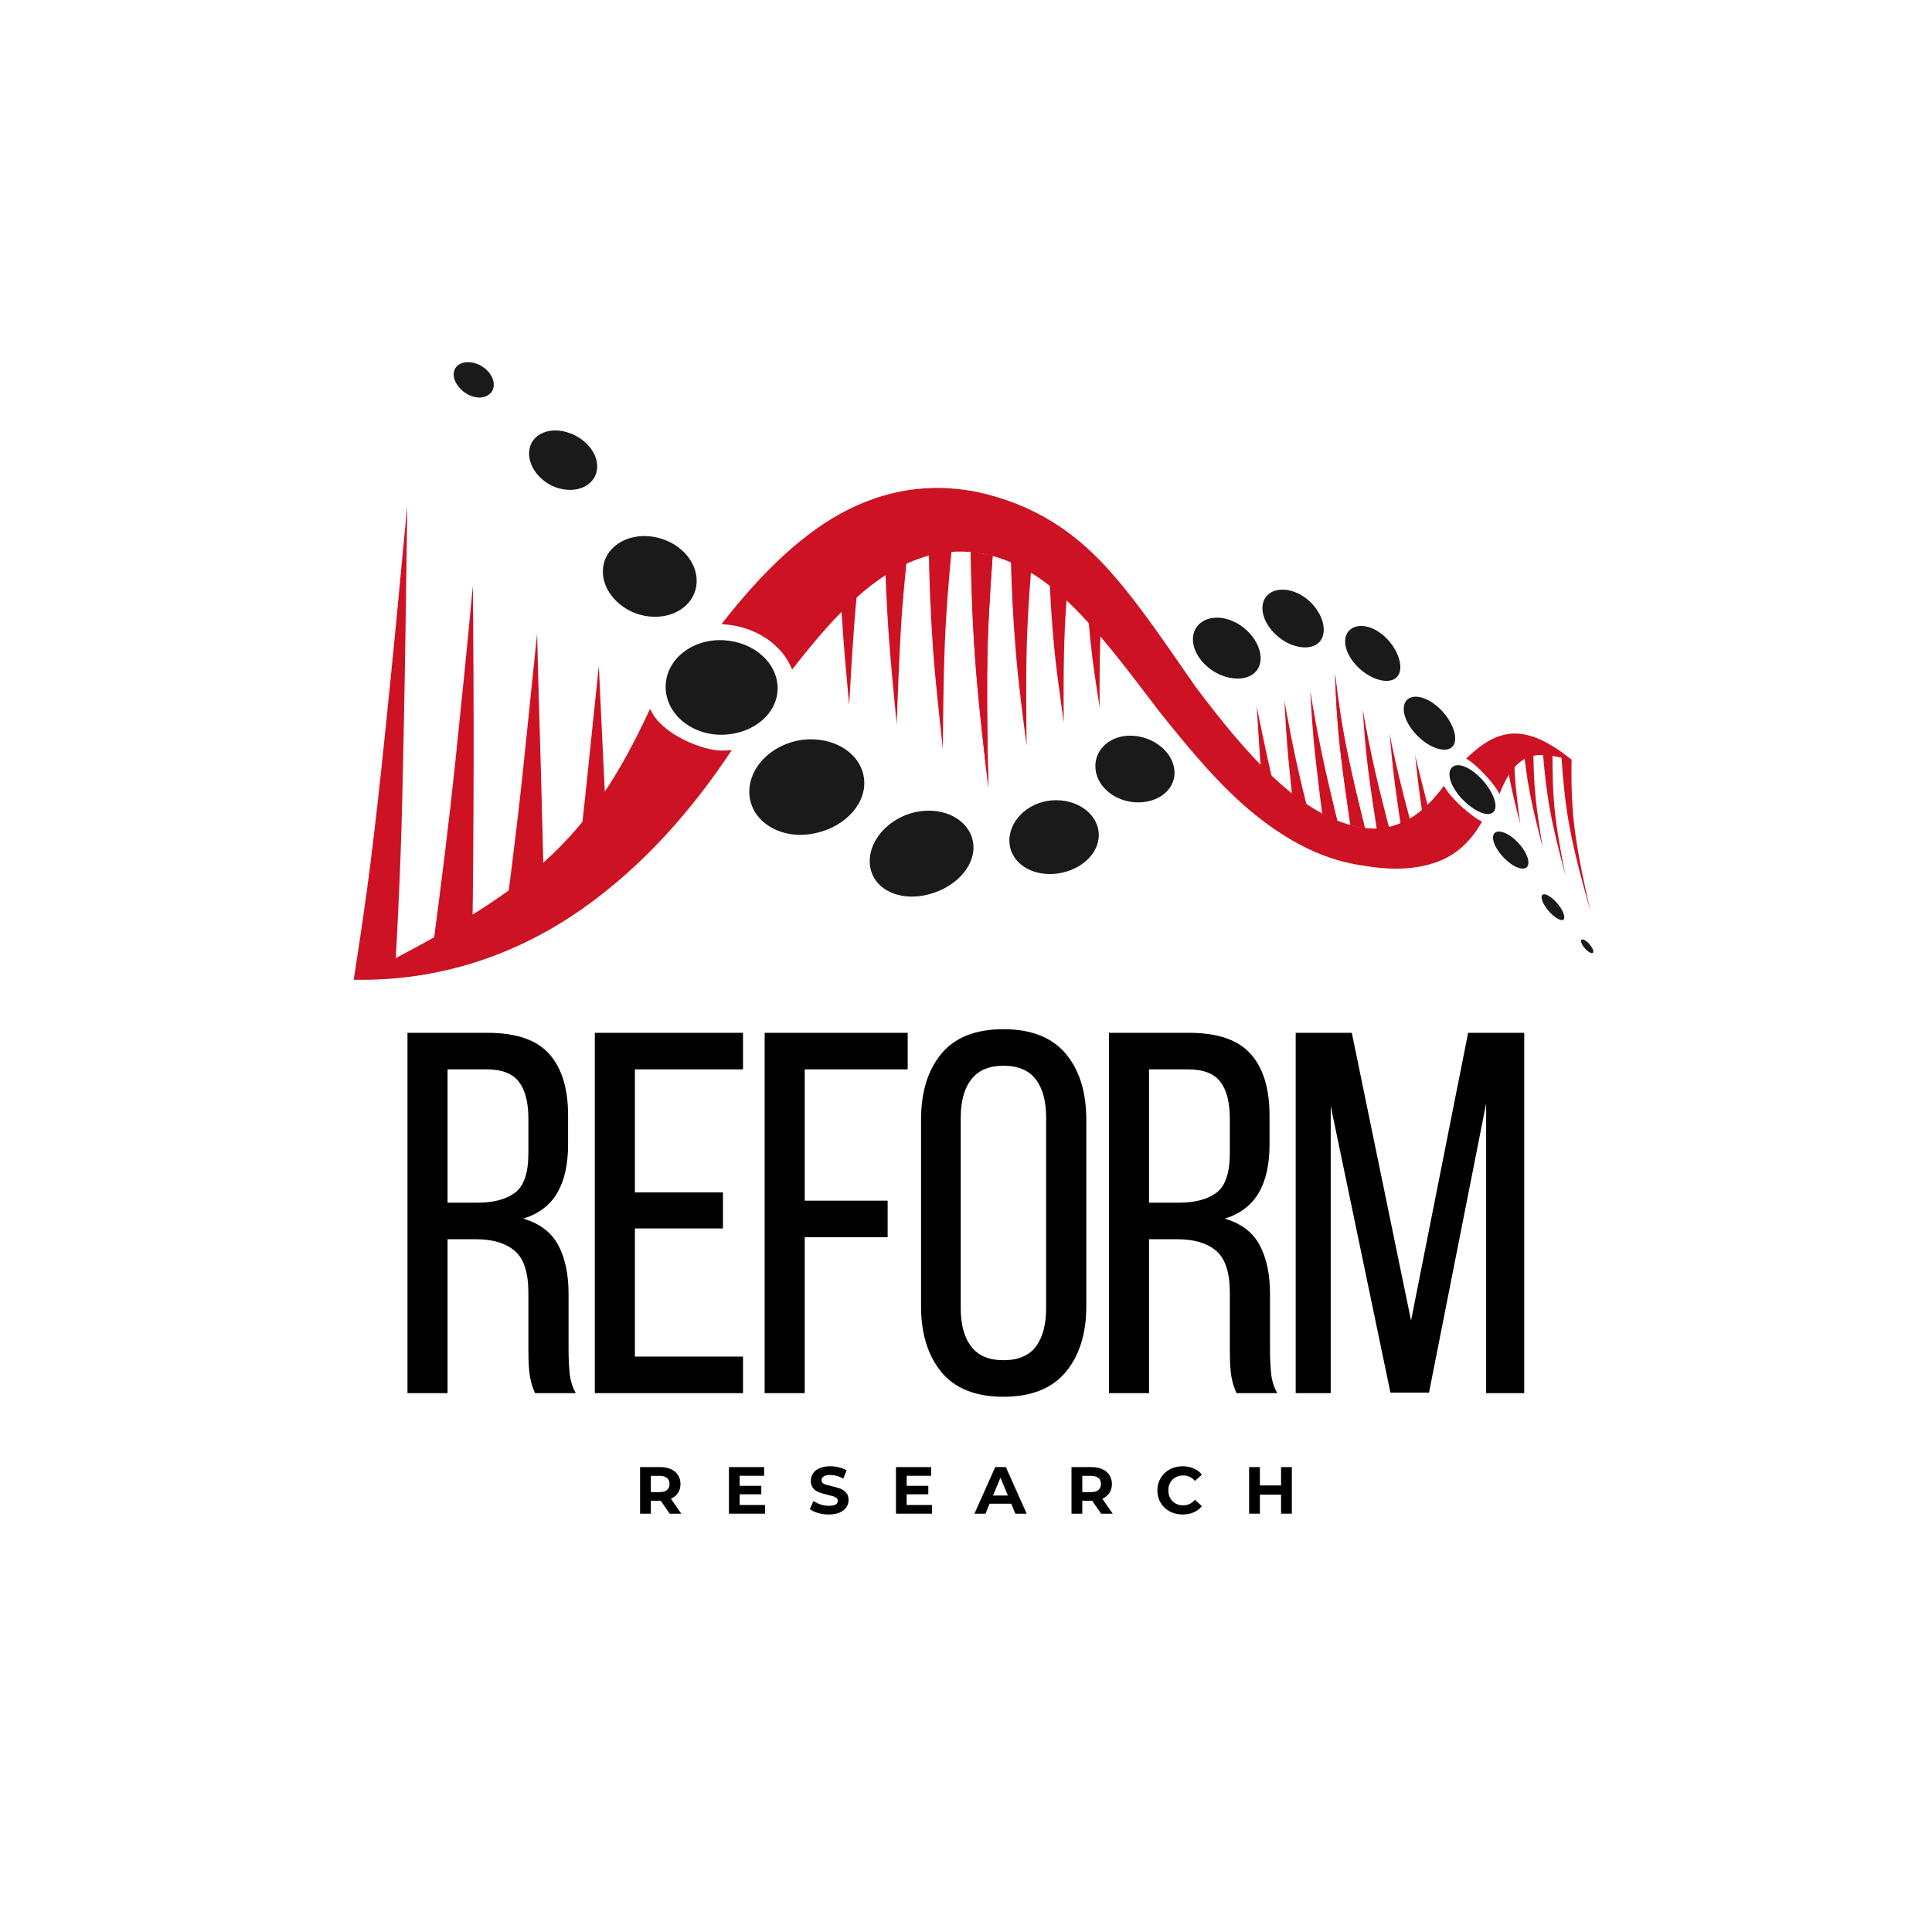 <svg version="1.0" preserveAspectRatio="xMidYMid meet" height="500" viewBox="0 0 375 375" zoomAndPan="magnify" width="500" xmlns:xlink="http://www.w3.org/1999/xlink" xmlns="http://www.w3.org/2000/svg"><defs><g></g><clipPath id="cc01f52978"><path clip-rule="nonzero" d="M 68.66 94 L 306 94 L 306 190.559 L 68.66 190.559 Z M 68.66 94"></path></clipPath><clipPath id="c633395e44"><path clip-rule="nonzero" d="M 68.66 98 L 80 98 L 80 190.559 L 68.66 190.559 Z M 68.66 98"></path></clipPath><clipPath id="75f595e645"><path clip-rule="nonzero" d="M 88 70 L 309.41 70 L 309.41 186 L 88 186 Z M 88 70"></path></clipPath></defs><g fill-opacity="1" fill="#000000"><g transform="translate(75.092, 270.408)"><g><path d="M 19.578 -69.938 C 25.109 -69.938 29.086 -68.566 31.516 -65.828 C 33.953 -63.098 35.172 -59.141 35.172 -53.953 L 35.172 -48.25 C 35.172 -44.383 34.469 -41.254 33.062 -38.859 C 31.664 -36.461 29.469 -34.801 26.469 -33.875 C 29.664 -32.938 31.93 -31.219 33.266 -28.719 C 34.598 -26.219 35.266 -23.07 35.266 -19.281 L 35.266 -8.391 C 35.266 -6.859 35.332 -5.375 35.469 -3.938 C 35.602 -2.508 36.004 -1.195 36.672 0 L 28.766 0 C 28.305 -1 27.973 -2.082 27.766 -3.25 C 27.566 -4.414 27.469 -6.16 27.469 -8.484 L 27.469 -19.484 C 27.469 -23.41 26.582 -26.125 24.812 -27.625 C 23.051 -29.125 20.539 -29.875 17.281 -29.875 L 11.781 -29.875 L 11.781 0 L 4 0 L 4 -69.938 Z M 17.578 -36.969 C 20.711 -36.969 23.145 -37.613 24.875 -38.906 C 26.602 -40.207 27.469 -42.758 27.469 -46.562 L 27.469 -53.25 C 27.469 -56.445 26.852 -58.844 25.625 -60.438 C 24.395 -62.039 22.312 -62.844 19.375 -62.844 L 11.781 -62.844 L 11.781 -36.969 Z M 17.578 -36.969"></path></g></g></g><g fill-opacity="1" fill="#000000"><g transform="translate(111.452, 270.408)"><g><path d="M 28.875 -38.969 L 28.875 -31.969 L 11.781 -31.969 L 11.781 -7.094 L 32.766 -7.094 L 32.766 0 L 4 0 L 4 -69.938 L 32.766 -69.938 L 32.766 -62.844 L 11.781 -62.844 L 11.781 -38.969 Z M 28.875 -38.969"></path></g></g></g><g fill-opacity="1" fill="#000000"><g transform="translate(144.416, 270.408)"><g><path d="M 27.875 -37.359 L 27.875 -30.266 L 11.781 -30.266 L 11.781 0 L 4 0 L 4 -69.938 L 31.766 -69.938 L 31.766 -62.844 L 11.781 -62.844 L 11.781 -37.359 Z M 27.875 -37.359"></path></g></g></g><g fill-opacity="1" fill="#000000"><g transform="translate(175.382, 270.408)"><g><path d="M 3.391 -53.047 C 3.391 -58.441 4.707 -62.723 7.344 -65.891 C 9.977 -69.055 13.988 -70.641 19.375 -70.641 C 24.77 -70.641 28.801 -69.055 31.469 -65.891 C 34.133 -62.723 35.469 -58.441 35.469 -53.047 L 35.469 -16.891 C 35.469 -11.555 34.133 -7.289 31.469 -4.094 C 28.801 -0.895 24.77 0.703 19.375 0.703 C 13.988 0.703 9.977 -0.895 7.344 -4.094 C 4.707 -7.289 3.391 -11.555 3.391 -16.891 Z M 11.094 -16.484 C 11.094 -13.285 11.773 -10.801 13.141 -9.031 C 14.504 -7.27 16.582 -6.391 19.375 -6.391 C 22.238 -6.391 24.336 -7.27 25.672 -9.031 C 27.004 -10.801 27.672 -13.285 27.672 -16.484 L 27.672 -53.453 C 27.672 -56.648 27.004 -59.129 25.672 -60.891 C 24.336 -62.66 22.238 -63.547 19.375 -63.547 C 16.582 -63.547 14.504 -62.66 13.141 -60.891 C 11.773 -59.129 11.094 -56.648 11.094 -53.453 Z M 11.094 -16.484"></path></g></g></g><g fill-opacity="1" fill="#000000"><g transform="translate(211.242, 270.408)"><g><path d="M 19.578 -69.938 C 25.109 -69.938 29.086 -68.566 31.516 -65.828 C 33.953 -63.098 35.172 -59.141 35.172 -53.953 L 35.172 -48.25 C 35.172 -44.383 34.469 -41.254 33.062 -38.859 C 31.664 -36.461 29.469 -34.801 26.469 -33.875 C 29.664 -32.938 31.93 -31.219 33.266 -28.719 C 34.598 -26.219 35.266 -23.07 35.266 -19.281 L 35.266 -8.391 C 35.266 -6.859 35.332 -5.375 35.469 -3.938 C 35.602 -2.508 36.004 -1.195 36.672 0 L 28.766 0 C 28.305 -1 27.973 -2.082 27.766 -3.25 C 27.566 -4.414 27.469 -6.16 27.469 -8.484 L 27.469 -19.484 C 27.469 -23.41 26.582 -26.125 24.812 -27.625 C 23.051 -29.125 20.539 -29.875 17.281 -29.875 L 11.781 -29.875 L 11.781 0 L 4 0 L 4 -69.938 Z M 17.578 -36.969 C 20.711 -36.969 23.145 -37.613 24.875 -38.906 C 26.602 -40.207 27.469 -42.758 27.469 -46.562 L 27.469 -53.25 C 27.469 -56.445 26.852 -58.844 25.625 -60.438 C 24.395 -62.039 22.312 -62.844 19.375 -62.844 L 11.781 -62.844 L 11.781 -36.969 Z M 17.578 -36.969"></path></g></g></g><g fill-opacity="1" fill="#000000"><g transform="translate(247.602, 270.408)"><g><path d="M 29.766 -0.094 L 22.281 -0.094 L 10.688 -55.75 L 10.688 0 L 3.891 0 L 3.891 -69.938 L 14.781 -69.938 L 26.281 -14.094 L 37.359 -69.938 L 48.25 -69.938 L 48.25 0 L 40.859 0 L 40.859 -56.25 Z M 29.766 -0.094"></path></g></g></g><g fill-opacity="1" fill="#000000"><g transform="translate(123.159, 293.806)"><g><path d="M 6.828 0 L 5.094 -2.516 L 3.172 -2.516 L 3.172 0 L 1.078 0 L 1.078 -9.047 L 4.984 -9.047 C 5.785 -9.047 6.477 -8.91 7.062 -8.641 C 7.656 -8.379 8.113 -8 8.438 -7.5 C 8.758 -7.008 8.922 -6.43 8.922 -5.766 C 8.922 -5.086 8.758 -4.504 8.438 -4.016 C 8.113 -3.535 7.656 -3.164 7.062 -2.906 L 9.078 0 Z M 6.797 -5.766 C 6.797 -6.273 6.629 -6.664 6.297 -6.938 C 5.973 -7.207 5.5 -7.344 4.875 -7.344 L 3.172 -7.344 L 3.172 -4.188 L 4.875 -4.188 C 5.5 -4.188 5.973 -4.32 6.297 -4.594 C 6.629 -4.875 6.797 -5.266 6.797 -5.766 Z M 6.797 -5.766"></path></g></g></g><g fill-opacity="1" fill="#000000"><g transform="translate(140.409, 293.806)"><g><path d="M 8.078 -1.688 L 8.078 0 L 1.078 0 L 1.078 -9.047 L 7.906 -9.047 L 7.906 -7.359 L 3.156 -7.359 L 3.156 -5.406 L 7.359 -5.406 L 7.359 -3.766 L 3.156 -3.766 L 3.156 -1.688 Z M 8.078 -1.688"></path></g></g></g><g fill-opacity="1" fill="#000000"><g transform="translate(156.831, 293.806)"><g><path d="M 4.047 0.156 C 3.328 0.156 2.633 0.062 1.969 -0.125 C 1.301 -0.32 0.766 -0.578 0.359 -0.891 L 1.078 -2.469 C 1.461 -2.188 1.922 -1.957 2.453 -1.781 C 2.984 -1.613 3.52 -1.531 4.062 -1.531 C 4.656 -1.531 5.094 -1.613 5.375 -1.781 C 5.656 -1.957 5.797 -2.195 5.797 -2.5 C 5.797 -2.707 5.711 -2.883 5.547 -3.031 C 5.379 -3.176 5.164 -3.289 4.906 -3.375 C 4.645 -3.457 4.289 -3.551 3.844 -3.656 C 3.145 -3.82 2.578 -3.984 2.141 -4.141 C 1.703 -4.305 1.328 -4.57 1.016 -4.938 C 0.703 -5.301 0.547 -5.785 0.547 -6.391 C 0.547 -6.91 0.688 -7.383 0.969 -7.812 C 1.25 -8.238 1.676 -8.578 2.25 -8.828 C 2.82 -9.078 3.523 -9.203 4.359 -9.203 C 4.93 -9.203 5.492 -9.129 6.047 -8.984 C 6.598 -8.848 7.082 -8.656 7.5 -8.406 L 6.844 -6.812 C 6.008 -7.281 5.176 -7.516 4.344 -7.516 C 3.758 -7.516 3.328 -7.422 3.047 -7.234 C 2.766 -7.047 2.625 -6.797 2.625 -6.484 C 2.625 -6.172 2.785 -5.938 3.109 -5.781 C 3.43 -5.633 3.926 -5.488 4.594 -5.344 C 5.281 -5.188 5.844 -5.023 6.281 -4.859 C 6.719 -4.691 7.094 -4.43 7.406 -4.078 C 7.719 -3.723 7.875 -3.25 7.875 -2.656 C 7.875 -2.133 7.727 -1.66 7.438 -1.234 C 7.156 -0.805 6.723 -0.469 6.141 -0.219 C 5.566 0.031 4.867 0.156 4.047 0.156 Z M 4.047 0.156"></path></g></g></g><g fill-opacity="1" fill="#000000"><g transform="translate(172.827, 293.806)"><g><path d="M 8.078 -1.688 L 8.078 0 L 1.078 0 L 1.078 -9.047 L 7.906 -9.047 L 7.906 -7.359 L 3.156 -7.359 L 3.156 -5.406 L 7.359 -5.406 L 7.359 -3.766 L 3.156 -3.766 L 3.156 -1.688 Z M 8.078 -1.688"></path></g></g></g><g fill-opacity="1" fill="#000000"><g transform="translate(189.249, 293.806)"><g><path d="M 7.031 -1.938 L 2.828 -1.938 L 2.031 0 L -0.109 0 L 3.922 -9.047 L 5.984 -9.047 L 10.031 0 L 7.828 0 Z M 6.375 -3.531 L 4.938 -6.984 L 3.5 -3.531 Z M 6.375 -3.531"></path></g></g></g><g fill-opacity="1" fill="#000000"><g transform="translate(206.899, 293.806)"><g><path d="M 6.828 0 L 5.094 -2.516 L 3.172 -2.516 L 3.172 0 L 1.078 0 L 1.078 -9.047 L 4.984 -9.047 C 5.785 -9.047 6.477 -8.91 7.062 -8.641 C 7.656 -8.379 8.113 -8 8.438 -7.5 C 8.758 -7.008 8.922 -6.43 8.922 -5.766 C 8.922 -5.086 8.758 -4.504 8.438 -4.016 C 8.113 -3.535 7.656 -3.164 7.062 -2.906 L 9.078 0 Z M 6.797 -5.766 C 6.797 -6.273 6.629 -6.664 6.297 -6.938 C 5.973 -7.207 5.5 -7.344 4.875 -7.344 L 3.172 -7.344 L 3.172 -4.188 L 4.875 -4.188 C 5.5 -4.188 5.973 -4.32 6.297 -4.594 C 6.629 -4.875 6.797 -5.266 6.797 -5.766 Z M 6.797 -5.766"></path></g></g></g><g fill-opacity="1" fill="#000000"><g transform="translate(224.148, 293.806)"><g><path d="M 5.406 0.156 C 4.477 0.156 3.641 -0.039 2.891 -0.438 C 2.148 -0.844 1.566 -1.398 1.141 -2.109 C 0.711 -2.816 0.5 -3.617 0.5 -4.516 C 0.5 -5.41 0.711 -6.211 1.141 -6.922 C 1.566 -7.641 2.148 -8.195 2.891 -8.594 C 3.641 -9 4.484 -9.203 5.422 -9.203 C 6.203 -9.203 6.906 -9.062 7.531 -8.781 C 8.164 -8.508 8.703 -8.113 9.141 -7.594 L 7.797 -6.359 C 7.18 -7.066 6.422 -7.422 5.516 -7.422 C 4.953 -7.422 4.453 -7.297 4.016 -7.047 C 3.578 -6.805 3.234 -6.461 2.984 -6.016 C 2.742 -5.578 2.625 -5.078 2.625 -4.516 C 2.625 -3.961 2.742 -3.461 2.984 -3.016 C 3.234 -2.578 3.578 -2.234 4.016 -1.984 C 4.453 -1.742 4.953 -1.625 5.516 -1.625 C 6.422 -1.625 7.18 -1.984 7.797 -2.703 L 9.141 -1.453 C 8.703 -0.93 8.164 -0.531 7.531 -0.25 C 6.895 0.02 6.188 0.156 5.406 0.156 Z M 5.406 0.156"></path></g></g></g><g fill-opacity="1" fill="#000000"><g transform="translate(241.371, 293.806)"><g><path d="M 9.375 -9.047 L 9.375 0 L 7.281 0 L 7.281 -3.703 L 3.172 -3.703 L 3.172 0 L 1.078 0 L 1.078 -9.047 L 3.172 -9.047 L 3.172 -5.484 L 7.281 -5.484 L 7.281 -9.047 Z M 9.375 -9.047"></path></g></g></g><g clip-path="url(#cc01f52978)"><path fill-rule="nonzero" fill-opacity="1" d="M 126.152 137.645 C 120.055 150.793 114.262 159.418 105.934 167.016 C 97.344 174.844 85.938 181.441 68.66 190.164 C 85.531 190.504 100.559 185.184 113.098 176.348 C 124.824 168.086 134.34 157.234 142.09 145.523 C 141.535 145.617 143.848 145.543 140.312 145.688 C 136.773 145.84 128.344 142.602 126.25 137.695 C 126.199 137.684 126.18 137.668 126.152 137.645 M 280.27 152.527 C 278.336 155.09 276.207 157.395 273.668 158.863 C 270.988 160.406 267.785 161.375 263.531 160.473 C 258.332 159.457 252.801 156.098 247.488 151.184 C 242.066 146.172 236.875 139.719 232.098 133.355 C 226.539 125.426 221.539 117.793 215.711 111.176 C 209.746 104.402 202.523 98.766 191.48 95.914 C 182.156 93.574 173.207 94.668 164.805 98.828 C 155.953 103.211 147.875 111.125 140.09 121.066 C 140.082 121.098 140.109 121.117 140.156 121.141 C 140.234 121.141 140.359 121.164 140.488 121.176 C 146.848 121.602 151.938 125.285 153.75 129.969 C 159.441 122.648 165.156 116.113 171.379 111.977 C 177.336 108.016 183.73 106.199 190.578 107.441 C 198.238 108.852 204.223 113.457 209.715 119.223 C 215.082 124.848 220.102 131.684 225.18 138.309 C 231.18 145.812 237.203 153.023 243.836 158.312 C 250.375 163.52 257.277 167.105 265.094 168.09 C 270.918 169.059 275.656 168.609 279.391 167.125 C 282.957 165.707 285.684 163.004 287.66 159.469 C 287.465 159.371 288.465 159.93 287.027 159.133 C 285.59 158.34 281.668 155.137 280.27 152.527 Z M 305.043 147.473 C 300.758 143.973 297 142.25 293.691 142.383 C 290.227 142.527 287.305 144.605 284.586 147.246 C 284.711 147.301 283.559 146.605 284.879 147.41 C 286.199 148.211 289.754 151.57 291.059 154.117 C 293.078 148.812 295.48 147.031 297.934 146.641 C 300.363 146.258 302.691 147.07 305.043 147.473 Z M 305.043 147.473" fill="#cd1223"></path></g><g clip-path="url(#c633395e44)"><path fill-rule="evenodd" fill-opacity="1" d="M 68.66 190.164 C 71.328 189.504 74.004 188.816 76.703 188.133 C 77.125 180.777 77.477 173.328 77.754 165.902 C 78.031 158.469 78.18 150.996 78.332 143.52 C 78.488 136.016 78.609 128.465 78.734 120.902 C 78.859 113.332 78.938 105.727 79.051 98.129 C 78.305 105.805 77.598 113.477 76.867 121.145 C 76.133 128.809 75.34 136.461 74.559 144.117 C 73.773 151.773 72.91 159.477 71.961 167.129 C 71.004 174.828 69.844 182.508 68.66 190.164" fill="#cd1223"></path></g><path fill-rule="evenodd" fill-opacity="1" d="M 84.195 182.523 C 86.676 182.531 89.172 182.441 91.668 182.332 C 91.84 171.051 91.906 159.684 91.93 148.266 C 91.949 136.844 91.883 125.285 91.789 113.645 C 90.715 125.125 89.559 136.621 88.355 148.09 C 87.148 159.559 85.715 171.035 84.195 182.523" fill="#cd1223"></path><path fill-rule="evenodd" fill-opacity="1" d="M 98.578 174.199 C 100.934 174.156 103.273 174.066 105.602 173.863 C 105.422 165.551 105.199 157.137 104.961 148.672 C 104.723 140.18 104.449 131.617 104.254 122.98 C 103.379 131.492 102.492 140.047 101.613 148.559 C 100.734 157.082 99.668 165.637 98.578 174.199" fill="#cd1223"></path><path fill-rule="evenodd" fill-opacity="1" d="M 111.68 171.434 C 113.898 171.273 116.094 171.109 118.258 170.965 C 117.918 164.109 117.555 157.215 117.227 150.254 C 116.898 143.293 116.551 136.281 116.234 129.227 C 115.523 136.223 114.746 143.234 114.043 150.266 C 113.344 157.289 112.48 164.363 111.68 171.434" fill="#cd1223"></path><path fill-rule="evenodd" fill-opacity="1" d="M 305.043 147.473 C 304.328 147 303.688 146.555 303.023 146.074 C 303.332 151.148 303.816 156.297 304.82 161.398 C 305.84 166.59 307.254 171.719 308.719 176.859 C 307.562 171.918 306.504 166.98 305.797 162.043 C 305.094 157.141 304.949 152.27 305.043 147.473" fill="#cd1223"></path><path fill-rule="evenodd" fill-opacity="1" d="M 301.34 145.906 C 300.66 145.352 300.004 144.809 299.348 144.258 C 299.633 148.512 300.055 152.77 300.82 157.051 C 301.594 161.359 302.746 165.68 303.852 169.984 C 303.078 165.926 302.281 161.891 301.832 157.84 C 301.391 153.84 301.324 149.863 301.34 145.906" fill="#cd1223"></path><path fill-rule="evenodd" fill-opacity="1" d="M 297.633 145.543 C 296.98 145 296.301 144.445 295.57 143.875 C 295.887 147.277 296.324 150.746 296.996 154.191 C 297.668 157.656 298.57 161.113 299.449 164.578 C 298.926 161.383 298.414 158.195 298.082 155.012 C 297.75 151.816 297.648 148.672 297.633 145.543" fill="#cd1223"></path><path fill-rule="evenodd" fill-opacity="1" d="M 293.906 144.543 C 293.227 144.012 292.484 143.535 291.766 143.09 C 292.133 145.875 292.539 148.664 293.078 151.465 C 293.609 154.25 294.355 157.062 295.059 159.863 C 294.719 157.254 294.398 154.719 294.156 152.117 C 293.918 149.539 293.902 147.023 293.906 144.543" fill="#cd1223"></path><path fill-rule="evenodd" fill-opacity="1" d="M 192.676 107.84 C 191.289 107.574 189.848 107.316 188.406 107.059 C 188.535 114.75 188.832 122.426 189.449 130.105 C 190.059 137.746 190.945 145.324 191.848 152.855 C 191.676 145.293 191.543 137.734 191.609 130.191 C 191.676 122.688 192.121 115.23 192.676 107.84" fill="#cd1223"></path><path fill-rule="evenodd" fill-opacity="1" d="M 184.742 106.375 C 183.246 106.125 181.73 105.863 180.262 105.602 C 180.34 112.285 180.602 118.957 181.074 125.598 C 181.547 132.23 182.309 138.836 183 145.375 C 183.059 138.824 183.121 132.262 183.359 125.727 C 183.598 119.227 184.133 112.777 184.742 106.375" fill="#cd1223"></path><path fill-rule="evenodd" fill-opacity="1" d="M 176.441 104.949 C 174.867 104.699 173.273 104.426 171.703 104.156 C 171.781 110.258 172.031 116.391 172.445 122.469 C 172.863 128.535 173.465 134.574 174.043 140.574 C 174.266 134.574 174.5 128.578 174.832 122.629 C 175.164 116.684 175.746 110.797 176.441 104.949" fill="#cd1223"></path><path fill-rule="evenodd" fill-opacity="1" d="M 167.652 103.477 C 166.004 103.211 164.359 102.93 162.691 102.641 C 162.785 108.395 163.074 114.129 163.422 119.832 C 163.766 125.527 164.297 131.207 164.82 136.844 C 165.125 131.211 165.477 125.605 165.902 120.027 C 166.332 114.469 166.98 108.965 167.652 103.477" fill="#cd1223"></path><path fill-rule="evenodd" fill-opacity="1" d="M 188.406 107.059 C 189.848 107.316 191.289 107.574 192.676 107.84 C 192.121 115.23 191.676 122.688 191.609 130.191 C 191.543 137.734 191.676 145.293 191.852 152.855 C 190.949 145.324 190.062 137.746 189.449 130.105 C 188.832 122.426 188.535 114.75 188.406 107.059" fill="#cd1223"></path><path fill-rule="evenodd" fill-opacity="1" d="M 196.219 108.465 C 197.582 108.711 198.918 108.98 200.258 109.25 C 199.773 115.062 199.375 120.941 199.254 126.848 C 199.133 132.777 199.18 138.762 199.27 144.742 C 198.484 138.75 197.676 132.691 197.18 126.668 C 196.684 120.621 196.324 114.527 196.219 108.465" fill="#cd1223"></path><path fill-rule="evenodd" fill-opacity="1" d="M 203.609 109.934 C 204.918 110.199 206.23 110.461 207.516 110.723 C 207.055 115.559 206.68 120.441 206.555 125.352 C 206.43 130.301 206.43 135.266 206.469 140.227 C 205.789 135.219 205.035 130.203 204.566 125.129 C 204.102 120.086 203.789 114.996 203.609 109.934" fill="#cd1223"></path><path fill-rule="evenodd" fill-opacity="1" d="M 210.742 111.383 C 211.98 111.633 213.211 111.898 214.418 112.188 C 214.047 116.316 213.648 120.445 213.551 124.645 C 213.453 128.859 213.383 133.074 213.457 137.352 C 212.766 133.035 212.09 128.703 211.648 124.371 C 211.203 120.043 210.941 115.715 210.742 111.383" fill="#cd1223"></path><path fill-rule="evenodd" fill-opacity="1" d="M 264.938 160.789 C 264.004 160.598 263.047 160.387 262.117 160.176 C 261.402 155.258 260.684 150.348 260.121 145.414 C 259.562 140.488 259.281 135.578 259.129 130.703 C 259.699 135.75 260.441 140.789 261.469 145.809 C 262.496 150.824 263.711 155.816 264.938 160.789" fill="#cd1223"></path><path fill-rule="evenodd" fill-opacity="1" d="M 259.672 159.68 C 258.738 159.504 257.797 159.402 256.824 159.293 C 256.25 155.074 255.742 150.875 255.281 146.656 C 254.824 142.453 254.543 138.266 254.324 134.082 C 254.996 138.367 255.816 142.672 256.719 146.945 C 257.621 151.203 258.656 155.473 259.672 159.68" fill="#cd1223"></path><path fill-rule="evenodd" fill-opacity="1" d="M 254.277 159.008 C 253.305 158.914 252.285 158.797 251.289 158.715 C 250.84 154.922 250.438 151.117 250.078 147.309 C 249.723 143.531 249.516 139.762 249.297 136.012 C 249.992 139.867 250.727 143.75 251.566 147.59 C 252.41 151.43 253.359 155.23 254.277 159.008" fill="#cd1223"></path><path fill-rule="evenodd" fill-opacity="1" d="M 248.66 158.414 C 247.617 158.305 246.566 158.199 245.52 158.109 C 245.195 154.582 244.863 151.098 244.609 147.598 C 244.355 144.117 244.156 140.613 243.93 137.137 C 244.66 140.727 245.383 144.289 246.18 147.867 C 246.961 151.387 247.812 154.926 248.66 158.414" fill="#cd1223"></path><path fill-rule="evenodd" fill-opacity="1" d="M 262.117 160.176 C 263.047 160.387 264.004 160.598 264.938 160.789 C 263.707 155.816 262.496 150.824 261.469 145.809 C 260.438 140.789 259.699 135.75 259.125 130.707 C 259.281 135.578 259.562 140.492 260.121 145.414 C 260.684 150.348 261.402 155.258 262.117 160.176" fill="#cd1223"></path><path fill-rule="evenodd" fill-opacity="1" d="M 267.281 161.281 C 268.16 161.465 269.043 161.648 269.926 161.832 C 268.906 157.848 267.852 153.844 266.934 149.809 C 266.012 145.766 265.199 141.703 264.5 137.645 C 264.754 141.559 265.07 145.504 265.559 149.422 C 266.055 153.391 266.695 157.336 267.281 161.281" fill="#cd1223"></path><path fill-rule="evenodd" fill-opacity="1" d="M 272.215 162.328 C 273.09 162.555 273.961 162.844 274.801 163.141 C 273.867 159.727 272.906 156.297 272.055 152.836 C 271.203 149.379 270.406 145.898 269.715 142.406 C 270.012 145.73 270.344 149.031 270.773 152.348 C 271.203 155.648 271.711 158.996 272.215 162.328" fill="#cd1223"></path><path fill-rule="evenodd" fill-opacity="1" d="M 277.008 163.883 C 277.852 164.18 278.668 164.457 279.484 164.75 C 278.625 161.75 277.734 158.738 276.961 155.746 C 276.176 152.707 275.41 149.656 274.684 146.637 C 274.992 149.484 275.297 152.379 275.707 155.246 C 276.113 158.129 276.523 161.016 277.008 163.883" fill="#cd1223"></path><g clip-path="url(#75f595e645)"><path fill-rule="evenodd" fill-opacity="1" d="M 300.898 174.066 C 299.699 173.242 298.988 173.461 299.285 174.59 C 299.578 175.719 300.801 177.301 302.016 178.113 C 303.23 178.93 303.855 178.68 303.559 177.562 C 303.262 176.449 302.102 174.895 300.898 174.066 M 292.574 161.906 C 290.723 160.902 289.449 161.441 289.871 163.199 C 290.297 164.961 292.207 167.203 294.051 168.152 C 295.898 169.098 296.984 168.48 296.582 166.777 C 296.176 165.074 294.422 162.91 292.574 161.906 Z M 285.137 149.223 C 282.719 147.797 280.992 148.656 281.402 150.934 C 281.809 153.211 284.211 155.984 286.641 157.328 C 289.066 158.672 290.633 157.941 290.203 155.75 C 289.77 153.559 287.555 150.645 285.137 149.223 Z M 277.168 135.883 C 274.434 134.488 272.262 135.379 272.48 137.949 C 272.695 140.52 275.32 143.664 278.082 144.938 C 280.84 146.203 282.711 145.332 282.43 142.879 C 282.148 140.426 279.898 137.277 277.168 135.883 Z M 266.711 122.133 C 263.789 120.703 261.121 121.773 261.086 124.469 C 261.055 127.16 263.703 130.324 266.645 131.582 C 269.59 132.84 271.816 132.004 271.805 129.465 C 271.789 126.926 269.633 123.562 266.711 122.133 Z M 251.41 114.945 C 248.148 113.66 245.145 114.918 245.035 117.891 C 244.93 120.859 247.836 124.234 251.129 125.289 C 254.422 126.344 256.883 125.086 256.938 122.328 C 256.992 119.574 254.676 116.234 251.41 114.945 Z M 238.125 120.148 C 234.543 119.16 231.422 120.996 231.547 124.277 C 231.672 127.562 234.984 130.805 238.613 131.539 C 242.246 132.277 244.832 130.547 244.688 127.527 C 244.539 124.512 241.711 121.137 238.125 120.148 Z M 221.199 155.738 C 225.473 155.598 228.355 152.75 227.938 149.336 C 227.52 145.922 223.949 142.988 219.746 142.797 C 215.543 142.602 212.258 145.527 212.637 149.277 C 213.008 153.031 216.926 155.875 221.199 155.738 Z M 205.422 169.527 C 210.25 168.789 213.637 165.238 213.246 161.508 C 212.855 157.777 208.918 154.996 204.176 155.352 C 199.438 155.707 195.648 159.465 195.938 163.582 C 196.227 167.703 200.594 170.266 205.422 169.527 Z M 179.48 173.777 C 185.109 172.641 189.195 168.402 188.938 164.121 C 188.684 159.844 184.301 156.785 178.797 157.441 C 173.297 158.098 168.688 162.586 168.816 167.352 C 168.949 172.113 173.852 174.918 179.48 173.777 Z M 157.121 161.922 C 163.32 161.078 167.918 156.566 167.754 151.754 C 167.594 146.938 162.852 143.23 156.777 143.516 C 150.703 143.801 145.414 148.355 145.441 153.719 C 145.469 159.082 150.922 162.766 157.121 161.922 Z M 140.316 142.609 C 146.391 142.438 150.953 138.391 150.934 133.57 C 150.914 128.754 146.477 124.621 140.48 124.27 C 134.488 123.922 129.289 127.879 129.203 133.195 C 129.121 138.516 134.242 142.781 140.316 142.609 Z M 126.145 119.672 C 131.195 120.129 135.074 117.094 135.223 112.98 C 135.371 108.871 131.746 104.961 126.727 104.176 C 121.707 103.391 117.207 106.219 117.023 110.672 C 116.844 115.121 121.094 119.219 126.145 119.672 Z M 109.023 94.918 C 112.68 95.676 115.719 93.816 115.91 90.816 C 116.098 87.816 113.352 84.711 109.719 83.797 C 106.086 82.883 102.895 84.57 102.699 87.723 C 102.504 90.875 105.371 94.164 109.023 94.918 Z M 91.812 76.973 C 93.93 77.605 95.699 76.609 95.832 74.855 C 95.965 73.102 94.41 71.195 92.273 70.527 C 90.133 69.859 88.176 70.699 88.062 72.504 C 87.949 74.309 89.695 76.34 91.812 76.973 Z M 307.781 182.598 C 307.148 182.172 306.746 182.289 306.914 182.895 C 307.082 183.504 307.754 184.312 308.383 184.754 C 309.012 185.195 309.395 185.031 309.227 184.438 C 309.055 183.848 308.41 183.027 307.781 182.598 Z M 307.781 182.598" fill="#1a1a1a"></path></g></svg>